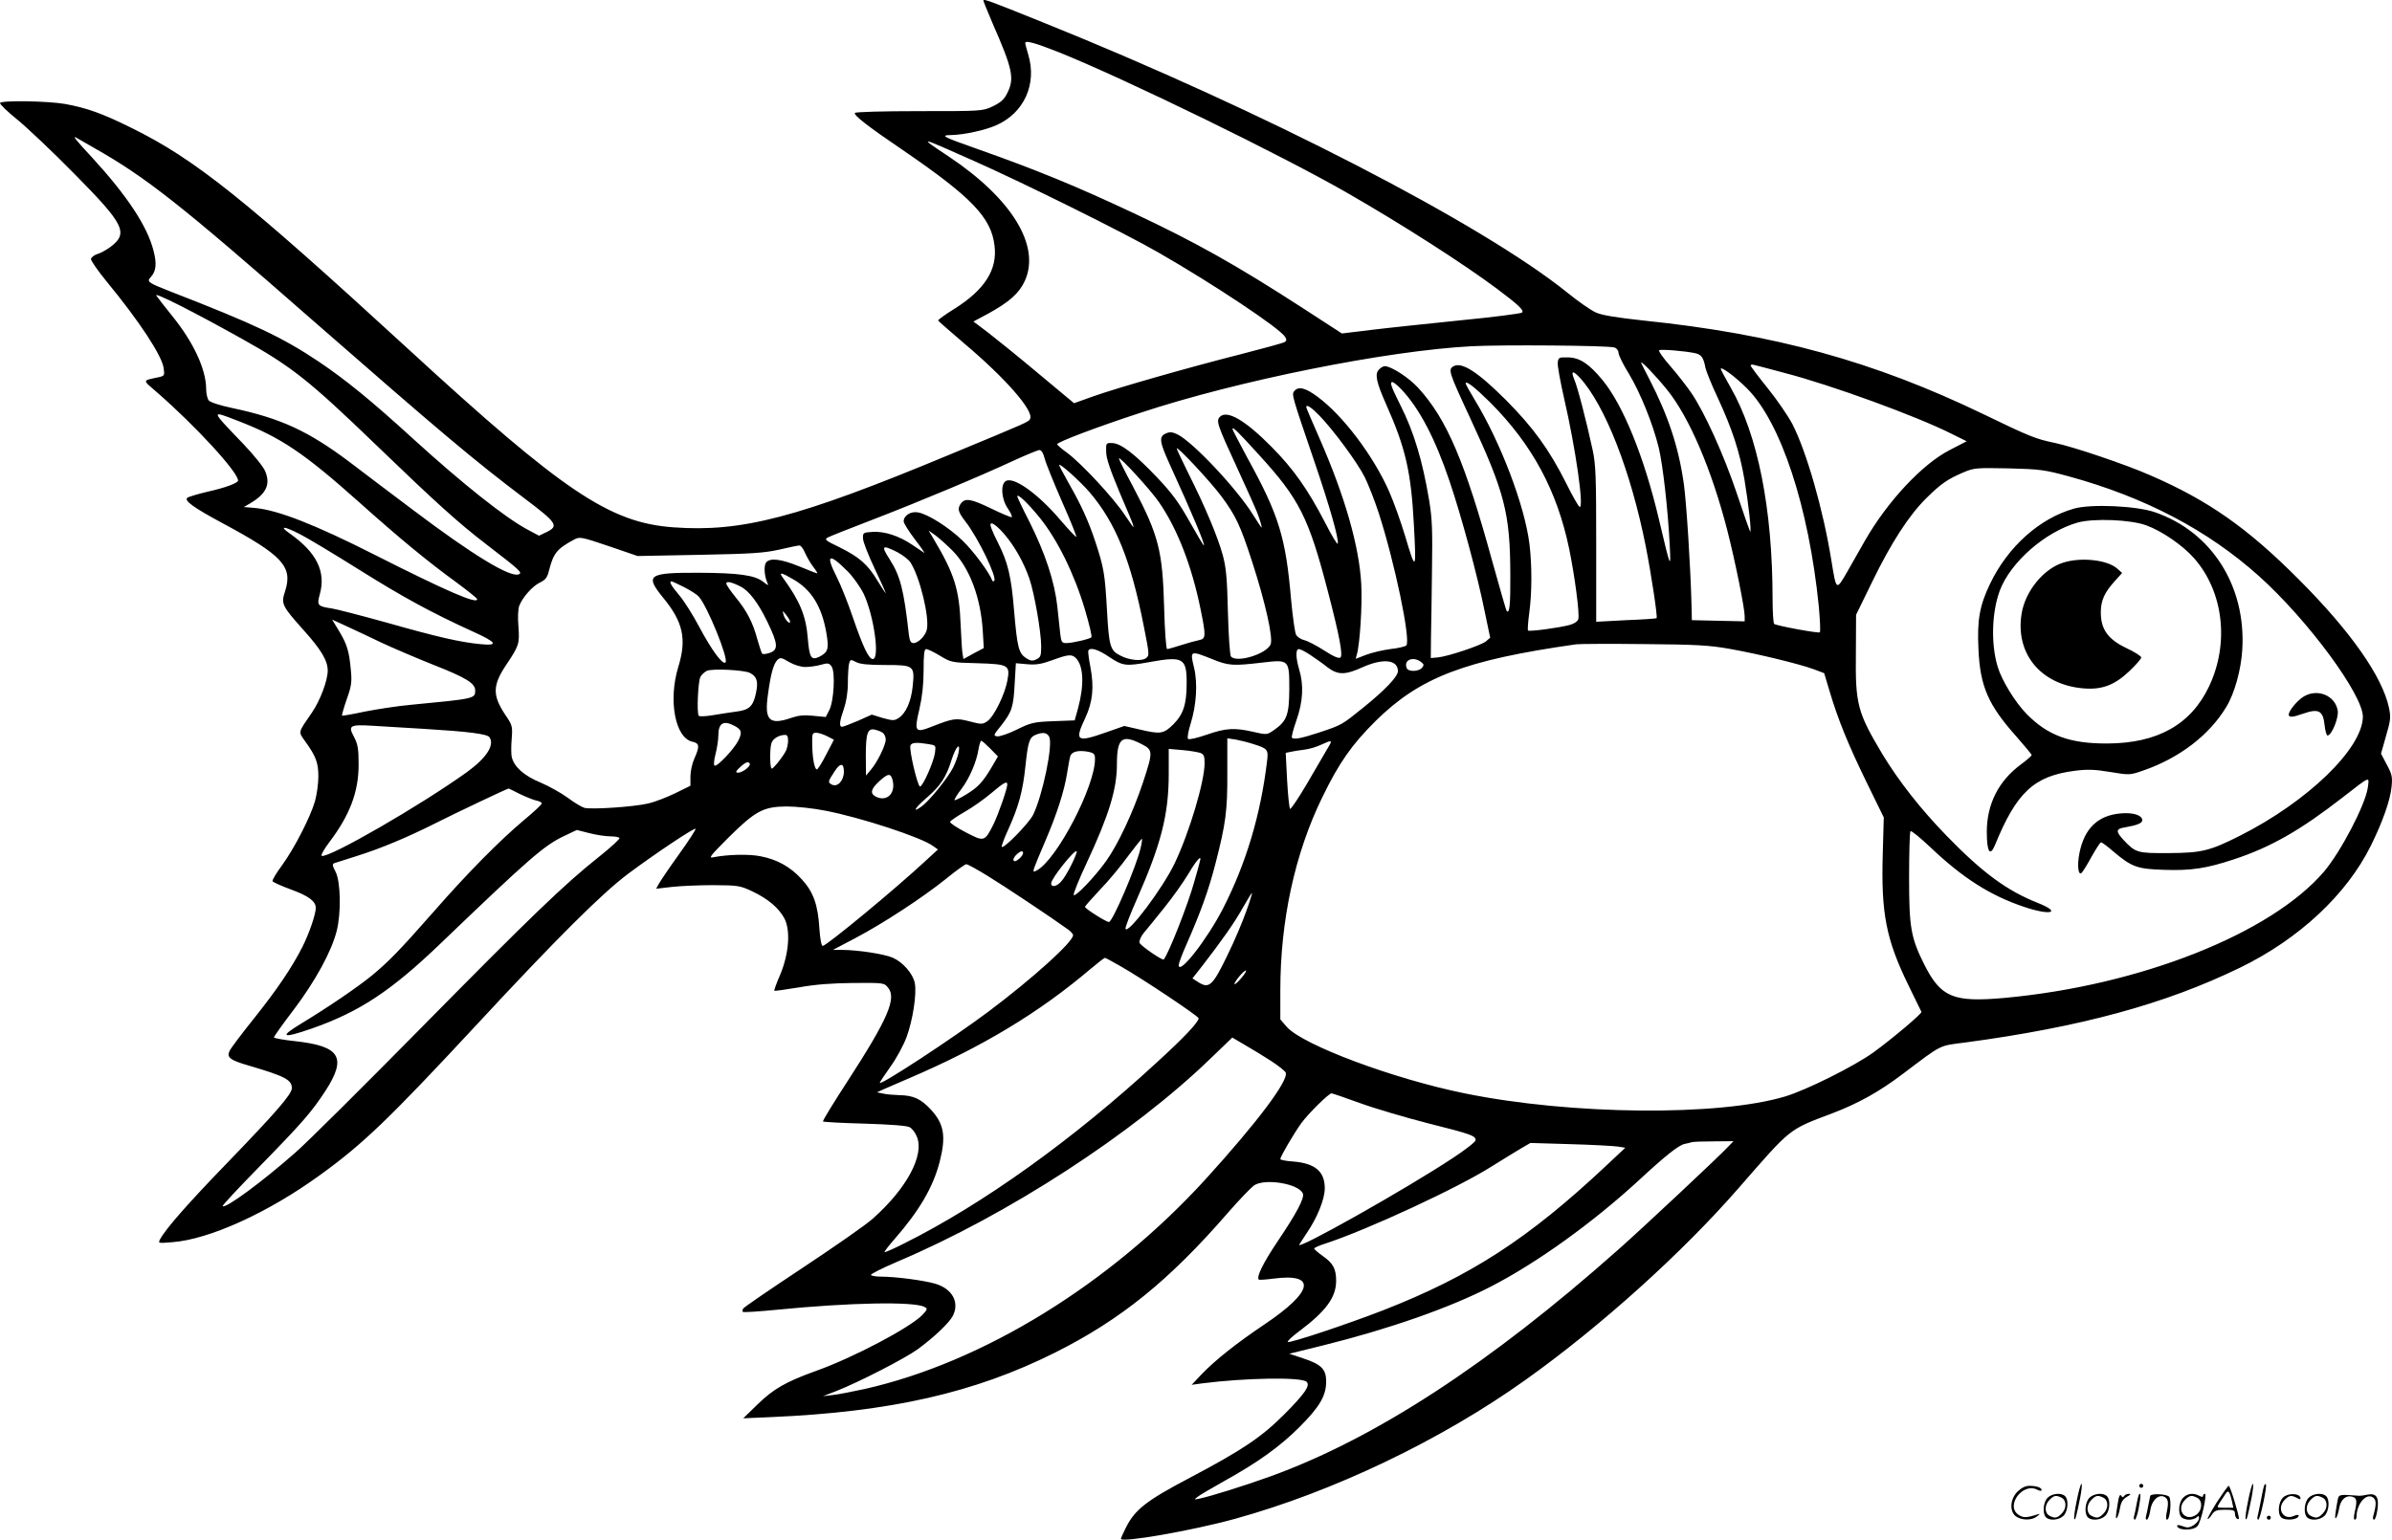 <svg version="1.0" xmlns="http://www.w3.org/2000/svg"
  viewBox="0 0 1200.263 772.813"
 preserveAspectRatio="xMidYMid meet">
<g transform="translate(-0.554,772.779) scale(0.1,-0.1)"
fill="#000000" stroke="none">
<path d="M4940 7725 c0 -4 21 -55 46 -114 102 -232 111 -278 73 -352 -15 -31
-33 -46 -72 -65 -52 -24 -55 -24 -369 -24 -184 0 -319 -4 -323 -9 -6 -12 66
-68 240 -186 345 -236 445 -339 461 -481 15 -120 -50 -221 -201 -316 -47 -29
-84 -56 -82 -59 1 -3 61 -55 132 -116 205 -173 346 -334 330 -376 -7 -17 1
-13 -409 -183 -757 -315 -1038 -388 -1381 -363 -320 23 -551 178 -1330 894
-820 753 -1071 954 -1388 1110 -147 73 -225 101 -335 121 -86 15 -318 19 -326
5 -3 -5 36 -43 87 -84 50 -41 180 -164 288 -274 250 -253 271 -296 177 -366
-18 -13 -46 -29 -63 -34 -16 -5 -31 -16 -33 -25 -1 -8 35 -60 81 -116 162
-197 276 -370 284 -433 5 -35 3 -38 -23 -44 -87 -19 -86 -11 -9 -78 193 -168
405 -399 405 -441 0 -13 -66 -37 -152 -56 -51 -12 -97 -26 -103 -31 -15 -15
32 -49 175 -126 304 -163 356 -219 316 -343 -21 -63 -16 -73 93 -195 88 -98
121 -153 121 -203 0 -50 -38 -150 -78 -209 -73 -106 -70 -96 -36 -145 55 -76
67 -108 67 -178 0 -36 -8 -92 -17 -124 -24 -82 -104 -237 -165 -321 -28 -38
-50 -74 -48 -80 2 -5 44 -24 93 -42 88 -32 124 -59 124 -92 0 -32 -32 -126
-67 -196 -53 -104 -127 -214 -247 -364 -59 -74 -113 -145 -119 -159 -15 -32 4
-46 98 -73 180 -53 215 -71 215 -113 0 -30 -79 -121 -330 -381 -188 -194 -304
-326 -331 -377 -11 -21 -10 -21 62 -15 185 14 480 148 739 336 218 157 351
286 783 751 409 441 634 665 767 764 137 102 329 230 336 224 2 -3 -35 -61
-84 -129 -49 -68 -94 -135 -101 -148 l-13 -24 78 9 c44 5 138 9 209 9 124 -1
133 -2 195 -31 80 -38 134 -84 162 -137 31 -61 22 -176 -21 -280 -19 -43 -32
-80 -30 -82 2 -2 58 6 124 17 83 15 167 21 273 22 152 1 154 1 174 -24 43 -53
-1 -156 -201 -465 -71 -109 -128 -202 -126 -206 3 -3 96 -8 208 -11 128 -4
213 -10 227 -18 12 -6 28 -27 36 -47 39 -93 -50 -260 -221 -412 -33 -30 -191
-140 -351 -246 -160 -106 -295 -198 -299 -205 -4 -6 -5 -14 -2 -17 3 -3 81 2
173 11 364 36 685 42 738 14 17 -9 16 -12 -10 -40 -62 -64 -345 -214 -536
-282 -150 -54 -212 -90 -291 -167 l-72 -70 140 6 c599 26 1022 122 1425 324
329 165 572 361 869 704 57 65 115 125 129 135 56 37 226 8 245 -41 9 -23 -33
-101 -126 -239 -74 -110 -108 -180 -95 -193 2 -2 35 0 73 5 220 29 201 -65
-45 -230 -137 -92 -246 -178 -315 -250 l-50 -53 50 7 c218 28 502 33 527 8 19
-19 -9 -59 -112 -163 -115 -115 -210 -179 -475 -319 -217 -114 -274 -159 -319
-248 -14 -28 -26 -54 -26 -58 0 -21 357 41 571 100 494 136 1037 396 1461 699
377 269 785 637 1068 962 266 305 248 291 470 375 129 49 237 109 354 198 199
150 178 140 311 157 582 78 1005 193 1381 376 296 144 535 367 657 614 59 120
96 225 103 294 5 49 2 63 -24 111 l-29 55 25 88 c23 79 25 94 15 142 -33 157
-194 386 -453 645 -257 258 -454 396 -742 521 -124 55 -391 145 -483 164 -93
19 -126 32 -355 143 -551 266 -1049 403 -1708 471 -136 15 -206 26 -238 40
-25 11 -90 56 -145 101 -432 347 -1525 911 -2629 1355 -275 111 -300 120 -300
110z m380 -260 c336 -135 1122 -519 1445 -705 272 -156 581 -354 750 -480 111
-83 139 -110 128 -121 -5 -5 -144 -23 -309 -39 -165 -17 -366 -38 -447 -48
l-148 -18 -188 122 c-341 221 -544 335 -857 482 -283 133 -486 217 -787 323
-173 61 -186 68 -127 69 60 1 169 24 224 49 140 61 206 207 161 355 -8 27 -15
53 -15 58 0 15 54 -1 170 -47z m-4840 -481 c258 -146 432 -283 1090 -860 652
-570 810 -703 1065 -896 166 -125 176 -140 113 -171 l-38 -18 -58 31 c-111 59
-327 231 -572 454 -209 191 -339 297 -474 388 -184 123 -321 188 -751 355
-107 42 -114 47 -93 70 27 29 31 67 14 132 -31 123 -132 276 -310 470 -80 86
-98 109 -78 98 4 -2 45 -26 92 -53z m4415 -65 c254 -113 754 -361 924 -459
277 -159 610 -381 635 -423 8 -13 8 -20 -2 -26 -8 -5 -107 -32 -220 -61 -268
-68 -621 -169 -742 -212 l-95 -34 -180 150 c-99 83 -213 175 -252 205 l-73 55
73 39 c107 59 156 102 185 165 80 176 -65 413 -383 625 -155 103 -155 103 130
-24z m-3675 -892 c249 -139 336 -208 671 -531 304 -293 415 -393 553 -499 173
-133 185 -144 164 -152 -43 -17 -233 99 -527 321 -102 76 -245 185 -319 241
-210 158 -347 221 -592 273 -62 13 -110 29 -117 38 -7 9 -13 34 -13 57 0 98
-63 234 -168 364 -37 46 -74 93 -82 105 -15 21 183 -79 430 -217z m6885 -43
c12 -3 21 -14 22 -27 0 -12 24 -60 52 -105 58 -97 120 -250 150 -372 21 -89
46 -310 55 -490 6 -121 5 -120 -54 130 -74 314 -180 575 -284 701 -68 82 -115
113 -175 113 -43 1 -46 -1 -49 -26 -2 -15 13 -96 32 -180 58 -251 102 -559 77
-544 -6 4 -36 56 -65 115 -87 173 -166 282 -305 422 -140 140 -220 191 -261
169 -29 -16 -26 -27 80 -255 177 -381 203 -482 204 -792 1 -152 -4 -197 -18
-182 -3 2 -34 112 -71 244 -139 507 -230 720 -374 877 -47 51 -135 108 -167
108 -7 0 -20 -7 -29 -17 -22 -22 -14 -62 37 -177 97 -218 124 -338 138 -600
13 -237 10 -240 -44 -58 -20 67 -56 168 -80 223 -79 179 -232 382 -360 476
-61 45 -95 53 -116 28 -14 -17 -13 -20 103 -360 74 -217 122 -385 115 -406 -2
-6 -30 40 -62 103 -88 170 -160 272 -271 384 -133 134 -222 185 -258 150 -20
-21 -16 -35 92 -269 45 -98 86 -190 92 -205 15 -36 28 -82 25 -82 -2 0 -20 28
-41 61 -81 132 -305 370 -382 407 -26 12 -38 13 -58 4 -35 -16 -32 -41 21
-157 114 -250 179 -405 170 -405 -2 0 -35 55 -72 121 -54 96 -89 143 -162 220
-112 118 -181 171 -225 173 -32 1 -32 0 -31 -44 0 -32 20 -90 68 -205 88 -206
87 -203 27 -114 -58 88 -219 261 -292 315 -27 19 -49 39 -49 42 0 11 201 87
415 157 488 162 1240 313 1665 335 151 8 675 4 715 -6z m407 -29 c31 -7 42
-23 51 -73 4 -17 31 -86 62 -151 73 -158 110 -271 134 -411 20 -119 37 -269
28 -260 -2 3 -32 88 -66 190 -66 196 -162 408 -229 506 -22 32 -69 93 -105
134 -36 41 -61 77 -56 80 9 6 130 -4 181 -15z m-141 -184 c111 -137 224 -402
302 -706 39 -152 87 -390 87 -430 l0 -26 -132 3 -133 3 -2 85 c-5 187 -25 501
-38 597 -26 185 -78 343 -173 527 -20 39 -39 76 -41 81 -7 20 72 -62 130 -134z
m589 85 c235 -61 663 -217 839 -306 l75 -37 -85 -44 c-137 -70 -312 -257 -425
-454 -25 -44 -66 -116 -91 -160 -54 -93 -53 -93 -78 60 -41 255 -125 547 -196
685 -22 41 -77 122 -124 180 -47 58 -85 109 -85 113 0 5 8 6 18 3 9 -2 78 -20
152 -40z m-189 -77 c171 -170 311 -597 361 -1095 6 -68 9 -126 5 -130 -6 -6
-212 32 -229 42 -4 3 -8 59 -8 125 0 452 -74 825 -211 1063 -27 47 -49 89 -49
92 0 15 73 -39 131 -97z m-839 54 c127 -138 257 -470 332 -849 27 -137 60
-354 54 -359 -2 -2 -70 -7 -153 -10 l-150 -8 0 389 c0 340 -2 400 -18 474 -31
143 -75 314 -92 353 -18 44 -8 47 27 10z m-895 -59 c91 -96 171 -250 242 -461
60 -177 141 -477 177 -657 l27 -129 -22 -19 c-26 -20 -189 -75 -241 -80 l-35
-3 1 105 c1 58 4 211 5 340 3 193 1 255 -14 345 -33 199 -77 346 -144 478 -47
94 -55 117 -41 117 6 0 26 -16 45 -36z m447 -67 c210 -211 334 -441 395 -732
28 -136 54 -331 46 -355 -4 -12 -21 -23 -43 -29 -56 -15 -202 -34 -209 -28 -3
3 0 43 6 88 14 103 14 240 1 347 -24 192 -144 508 -274 722 -25 41 -46 79 -46
83 0 17 46 -19 124 -96z m-859 -64 c72 -74 192 -237 229 -311 18 -37 50 -118
70 -180 80 -247 162 -640 138 -664 -5 -5 -41 -14 -80 -18 -38 -5 -93 -18 -122
-29 l-52 -20 6 22 c15 51 28 250 22 354 -10 188 -82 439 -207 725 -38 86 -69
159 -69 162 0 16 24 1 65 -41z m-5427 -27 c216 -83 332 -161 612 -411 199
-178 342 -296 484 -399 58 -43 106 -81 106 -86 0 -26 -156 42 -512 222 -300
152 -486 225 -601 236 l-58 5 33 19 c80 48 102 95 74 161 -8 21 -57 81 -108
135 -168 175 -167 171 -30 118z m5123 -169 c205 -224 251 -316 348 -689 56
-215 76 -317 63 -330 -7 -7 -33 3 -82 35 -39 25 -85 49 -101 52 -16 4 -34 16
-40 27 -6 11 -17 90 -25 176 -27 314 -61 424 -220 713 -40 75 -74 139 -74 143
0 14 22 -7 131 -127z m-187 -210 c72 -97 95 -145 154 -327 68 -210 107 -386
93 -417 -22 -49 -172 -94 -199 -60 -5 7 -12 104 -15 222 -4 172 -9 224 -26
287 -25 92 -90 246 -172 409 -32 65 -59 122 -59 126 1 14 170 -167 224 -240z
m-886 188 c6 -24 46 -122 87 -216 42 -95 74 -174 71 -176 -2 -2 -38 36 -79 84
-112 132 -236 221 -275 196 -27 -17 -22 -90 11 -138 15 -22 23 -41 19 -43 -5
-1 -51 18 -102 43 -104 50 -132 55 -154 24 -17 -25 -13 -41 24 -89 64 -82 161
-283 144 -298 -4 -4 -9 -2 -11 5 -14 38 -94 146 -148 198 -69 66 -172 132
-223 141 -36 7 -72 -16 -72 -45 0 -9 25 -49 56 -90 31 -40 52 -71 47 -68 -6 4
-33 22 -61 41 -67 45 -139 68 -199 64 -47 -3 -48 -4 -47 -34 1 -17 27 -84 58
-149 31 -65 56 -121 56 -124 0 -3 -18 24 -40 60 -50 84 -93 121 -192 170 -71
34 -77 39 -59 49 11 6 112 46 224 89 236 91 544 220 707 296 63 29 122 53 130
54 11 1 20 -14 28 -44z m574 -219 c92 -134 164 -320 208 -537 27 -133 27 -147
-7 -154 -16 -3 -56 -14 -90 -25 -34 -11 -66 -20 -71 -20 -5 0 -12 89 -15 208
-8 287 -27 362 -157 609 -39 72 -70 135 -70 140 1 14 161 -160 202 -221z
m-349 51 c132 -155 207 -341 273 -678 27 -137 28 -142 9 -155 -21 -16 -84 -10
-127 13 -52 25 -58 48 -68 230 -10 180 -16 213 -57 338 -34 104 -73 190 -134
296 -27 48 -49 90 -49 93 0 13 107 -83 153 -137z m4913 80 c383 -105 697 -270
955 -501 245 -220 522 -596 521 -706 -2 -160 -279 -427 -619 -598 -149 -75
-190 -85 -353 -86 -160 -1 -168 1 -229 66 -40 43 -39 56 7 63 62 11 87 21 87
36 0 25 -46 40 -109 34 -114 -10 -181 -75 -206 -198 -12 -59 -7 -112 9 -102 5
3 28 39 50 80 23 41 45 75 49 75 5 0 32 -20 62 -46 91 -77 119 -88 252 -92
138 -5 216 7 354 53 185 61 333 146 544 310 143 111 134 107 127 51 -12 -87
-136 -324 -220 -423 -267 -312 -925 -572 -1604 -634 -257 -23 -318 3 -401 166
-68 136 -77 186 -77 437 0 124 3 230 7 234 4 4 48 -32 99 -80 163 -155 301
-243 471 -300 133 -45 191 -29 71 19 -157 62 -278 151 -460 338 -130 134 -239
273 -321 408 -126 211 -137 251 -134 507 l1 194 81 166 c96 197 184 333 272
420 73 72 106 95 186 129 54 23 65 23 227 20 157 -4 180 -7 301 -40z m-5163
-208 c88 -109 173 -281 226 -459 22 -74 37 -137 33 -141 -10 -9 -96 -29 -126
-29 -22 0 -25 5 -30 43 -2 23 -9 87 -15 141 -14 125 -60 265 -140 425 -34 66
-61 124 -61 127 0 17 52 -32 113 -107z m-179 -81 c51 -59 98 -141 127 -225 25
-73 59 -268 59 -339 0 -48 -3 -56 -25 -66 -19 -9 -29 -7 -50 6 -38 25 -45 53
-61 239 -14 172 -31 242 -80 339 -14 27 -29 60 -34 74 -16 42 14 29 64 -28z
m-3534 -1 c36 -18 169 -98 295 -177 225 -141 365 -217 573 -312 122 -55 132
-73 35 -63 -100 10 -211 35 -468 108 -126 35 -250 67 -275 71 -71 10 -75 16
-60 70 32 114 -15 210 -149 305 -57 40 -33 40 49 -2z m3274 -82 c86 -86 143
-236 153 -405 l5 -85 -51 -27 -51 -28 -4 23 c-3 12 -7 78 -10 147 -7 180 -31
257 -137 435 l-24 40 34 -24 c19 -14 57 -48 85 -76z m-1716 19 l137 -47 310 6
c260 5 324 9 400 26 50 12 96 21 102 21 7 0 20 -17 28 -37 9 -20 27 -52 41
-70 14 -18 23 -33 20 -33 -3 0 -44 16 -90 35 -91 37 -146 44 -166 20 -12 -15
-10 -64 5 -100 8 -18 7 -18 -19 2 -42 34 -124 45 -321 46 -258 1 -275 -11
-182 -125 101 -123 119 -208 76 -348 -51 -167 -16 -356 71 -375 36 -8 37 -23
10 -84 -11 -24 -20 -64 -20 -90 l0 -47 -75 -37 c-41 -20 -102 -44 -137 -52
-71 -17 -282 -31 -320 -22 -14 4 -52 27 -84 51 -33 24 -94 58 -136 76 -81 33
-132 78 -144 126 -4 14 -4 56 -1 92 5 65 4 69 -34 125 -63 96 -62 146 8 250
63 94 66 104 60 189 -4 44 -2 90 4 105 16 42 66 99 104 117 27 13 37 25 45 59
23 89 39 109 125 156 30 16 35 15 183 -35z m1441 -28 c26 -14 56 -37 65 -51
47 -72 97 -278 82 -338 -8 -32 -43 -67 -67 -67 -13 0 -19 11 -23 43 -25 225
-43 294 -96 377 -45 70 -39 75 39 36z m-250 -96 c27 -27 63 -78 80 -112 51
-107 83 -328 46 -328 -20 0 -49 60 -101 212 -24 71 -60 160 -79 198 -59 116
-42 126 54 30z m-273 -40 c91 -52 143 -136 166 -268 14 -82 9 -98 -36 -121
-40 -19 -49 -4 -57 92 -9 115 -40 188 -125 305 -22 29 -9 28 52 -8z m-548 -39
c31 -16 65 -37 74 -48 43 -47 151 -314 134 -330 -14 -14 -69 61 -130 175 -32
61 -78 134 -102 162 -40 47 -53 70 -39 70 3 0 31 -13 63 -29z m283 3 c43 -21
89 -82 135 -177 54 -111 56 -141 12 -156 -17 -6 -35 -8 -38 -4 -4 5 -14 37
-24 71 -22 84 -53 144 -110 213 -25 31 -46 61 -46 68 0 13 26 8 71 -15z m249
-176 c0 -18 -27 11 -33 35 -6 22 -6 22 14 -2 10 -13 19 -28 19 -33z m-2050
-106 c58 -27 177 -78 265 -113 160 -63 205 -91 205 -127 0 -41 -2 -41 -325
-72 -66 -6 -169 -22 -230 -34 -60 -13 -112 -22 -113 -20 -2 1 8 38 23 81 24
67 27 88 21 148 -8 92 -19 130 -60 197 l-34 56 72 -33 c39 -18 118 -55 176
-83z m6765 -31 c146 -26 350 -76 421 -102 l53 -20 26 -87 c44 -148 94 -270
185 -457 l88 -180 -5 -181 c-9 -300 16 -431 130 -664 34 -69 62 -128 64 -131
5 -7 -149 -137 -243 -205 -97 -69 -331 -186 -439 -219 -333 -101 -1076 -94
-1610 15 -359 73 -813 243 -893 334 l-32 37 0 147 c0 350 73 686 210 967 85
175 149 266 269 385 222 218 444 304 1006 384 17 2 170 3 340 1 263 -2 328 -6
430 -24z m-3962 -35 c55 -33 59 -34 186 -37 159 -5 166 -9 151 -89 -13 -69
-67 -179 -100 -202 -24 -16 -29 -17 -89 -1 -70 18 -82 16 -194 -28 -80 -31
-85 -23 -58 90 14 62 21 122 21 195 0 81 3 106 13 106 7 0 39 -15 70 -34z
m849 -6 c68 -45 82 -47 203 -25 166 30 185 20 185 -103 0 -109 -16 -158 -66
-209 -50 -49 -64 -52 -173 -26 l-74 17 -91 -32 c-148 -52 -160 -45 -105 72 38
81 45 155 26 256 -8 41 -13 78 -10 83 10 17 49 5 105 -33z m1009 10 c24 -16
63 -43 85 -61 53 -40 89 -40 177 0 103 46 177 38 177 -20 0 -27 -65 -95 -174
-183 -108 -87 -107 -87 -225 -126 -89 -29 -122 -35 -133 -25 -3 3 7 43 23 88
33 94 37 176 14 253 -18 61 -19 104 -2 104 7 0 33 -13 58 -30z m-494 -20 c83
-34 105 -35 251 -18 137 16 137 16 137 -135 -1 -127 -12 -158 -76 -203 -36
-25 -37 -25 -103 -10 -95 22 -139 20 -236 -14 -47 -16 -88 -26 -93 -21 -5 5 1
39 13 77 29 93 36 203 17 281 -21 86 -20 87 90 43z m-683 5 c39 -40 43 -135
10 -256 l-16 -57 -107 -4 c-98 -4 -112 -7 -183 -42 -42 -21 -87 -36 -99 -34
-20 3 -19 6 20 54 54 69 62 92 68 211 l6 102 56 -5 c44 -4 71 0 126 20 82 30
98 31 119 11z m-1357 -45 c21 0 56 5 77 11 35 10 42 9 54 -8 20 -26 12 -177
-12 -221 l-17 -33 -62 6 c-45 5 -74 2 -107 -9 -114 -40 -140 -15 -121 116 14
105 28 153 47 173 15 14 20 13 59 -10 26 -15 59 -25 82 -25z m402 10 c144 0
147 -3 136 -109 -8 -75 -34 -133 -70 -157 -22 -14 -29 -14 -80 0 l-55 17 -69
-31 c-38 -16 -74 -30 -80 -30 -16 0 -13 27 9 90 12 35 20 83 20 130 0 41 3 85
6 97 6 21 8 22 35 8 20 -11 62 -15 148 -15z m2686 16 c16 -12 17 -16 6 -30
-17 -20 -70 -21 -77 -1 -16 40 31 60 71 31z m-3366 -56 c35 -18 42 -43 30
-100 -14 -68 -34 -86 -100 -94 -30 -4 -82 -12 -117 -18 -35 -6 -66 -7 -70 -3
-11 11 -4 172 8 195 6 12 21 25 33 31 28 12 189 4 216 -11z m-79 -265 c37 -19
41 -33 20 -75 -22 -43 -107 -133 -119 -125 -5 3 -3 28 5 58 7 28 14 70 14 93
0 62 25 78 80 49z m-1550 -16 c213 -13 312 -25 322 -42 26 -40 -16 -104 -114
-175 -234 -168 -692 -432 -728 -420 -6 2 11 33 39 70 102 135 146 251 146 388
0 80 -4 102 -23 139 -31 57 -22 63 93 56 50 -3 169 -10 265 -16z m2297 -21 c7
-6 13 -20 13 -32 0 -28 -42 -114 -74 -151 l-25 -30 -1 98 c0 116 9 142 48 132
15 -4 33 -11 39 -17z m-280 -16 l33 -17 -39 -75 c-21 -41 -42 -75 -47 -74 -12
1 -23 64 -23 132 -1 48 1 52 22 52 12 -1 37 -9 54 -18z m1113 -2 c21 -38 -34
-299 -81 -393 -23 -44 -151 -175 -157 -159 -1 5 13 44 33 87 52 115 73 192 86
318 13 123 20 144 52 157 36 14 56 11 67 -10z m-1310 -22 c-1 -18 -6 -42 -13
-53 -22 -38 -61 -85 -69 -85 -9 0 -11 94 -2 126 6 23 36 42 67 43 13 1 17 -7
17 -31z m1770 -13 c62 -32 63 -36 10 -197 -49 -147 -124 -308 -184 -392 -58
-81 -157 -184 -163 -170 -2 7 27 79 65 160 112 240 152 371 152 495 0 131 25
152 120 104z m565 -2 c71 -22 75 -28 69 -81 -32 -272 -106 -518 -221 -743 -81
-158 -223 -339 -223 -285 0 8 18 57 41 108 69 157 109 267 144 403 51 198 60
264 59 453 l0 174 41 -6 c22 -4 63 -14 90 -23z m-1321 -22 l39 -40 -28 -48
c-47 -80 -71 -106 -130 -142 -30 -19 -58 -32 -60 -29 -2 2 13 28 35 56 41 55
76 136 86 202 4 22 10 40 13 40 4 0 24 -18 45 -39z m1691 -3 c-14 -24 -60
-103 -102 -175 -43 -73 -81 -129 -84 -125 -4 4 -11 69 -15 144 l-7 137 24 5
c13 3 44 8 69 11 25 3 63 14 85 25 57 26 59 25 30 -22z m-2001 25 c38 -6 38
-6 33 -44 -6 -45 -61 -169 -75 -169 -12 0 -56 186 -48 206 6 15 30 17 90 7z
m151 -45 c-4 -18 -16 -51 -27 -73 -27 -53 -120 -168 -158 -195 -50 -36 -34 -7
26 44 69 60 97 102 124 189 22 69 47 94 35 35z m1213 1 c18 -7 22 -16 22 -51
0 -93 -76 -347 -150 -503 -59 -124 -236 -360 -247 -329 -2 6 23 72 56 146 123
279 161 427 161 632 l0 125 68 -6 c37 -3 77 -10 90 -14z m-559 5 c26 -6 31
-11 31 -36 0 -138 -192 -506 -292 -559 -18 -10 -19 -8 -13 13 4 12 29 73 55
133 58 135 96 252 110 342 6 38 13 76 16 85 7 24 41 32 93 22z m-1718 -85
c-22 -18 -51 -26 -51 -14 0 3 12 17 28 30 18 16 30 20 37 14 7 -7 2 -17 -14
-30z m489 -14 c0 -46 -32 -80 -61 -65 -20 11 -20 14 15 67 28 43 46 42 46 -2z
m246 -50 c12 -64 -34 -103 -87 -75 -29 16 -23 38 18 76 47 43 60 43 69 -1z
m574 -14 c0 -22 -45 -151 -70 -202 -44 -87 -46 -87 -140 -38 -44 23 -79 46
-77 52 1 5 35 28 75 51 40 23 99 65 133 94 59 50 79 62 79 43z m-2447 -48 c29
-14 66 -29 82 -33 17 -3 30 -10 29 -15 0 -5 -40 -43 -90 -84 -121 -102 -281
-263 -453 -460 -170 -193 -224 -249 -310 -320 -71 -58 -219 -159 -356 -242
-111 -67 -93 -75 54 -24 240 84 398 188 647 427 442 424 520 493 621 540 l63
30 63 -16 c35 -9 82 -16 105 -16 22 0 43 -4 46 -8 3 -5 -43 -47 -102 -94 -175
-139 -339 -297 -889 -855 -287 -291 -572 -575 -635 -630 -163 -144 -351 -283
-365 -269 -3 3 80 92 184 198 217 222 261 273 332 381 108 168 74 224 -153
249 -58 6 -106 15 -106 19 0 4 45 68 101 141 107 142 188 290 214 393 23 90
20 246 -5 296 -16 30 -18 40 -8 44 7 2 58 18 113 36 121 38 253 93 400 167
101 51 356 172 363 172 1 0 26 -12 55 -27z m1533 -84 c178 -34 486 -135 542
-178 l24 -17 -61 -56 c-158 -147 -498 -427 -517 -428 -7 0 -13 33 -17 88 -7
118 -30 183 -88 246 -57 63 -124 100 -207 116 -59 12 -166 9 -237 -5 -26 -6
-16 7 75 98 136 135 176 156 292 157 49 0 134 -9 194 -21z m1583 -187 c-20
-90 -141 -372 -159 -372 -14 0 -120 67 -120 76 0 4 34 42 75 86 42 43 105 119
141 169 37 49 68 88 70 87 1 -2 -1 -23 -7 -46z m-610 -55 c-17 -14 -25 -15
-28 -6 -2 7 7 21 20 32 17 14 25 15 28 6 2 -7 -7 -21 -20 -32z m263 -29 c-17
-35 -40 -73 -52 -85 -23 -26 -50 -30 -50 -9 0 24 118 172 128 161 3 -2 -9 -33
-26 -67z m644 15 c-2 -10 -14 -54 -27 -98 -31 -114 -130 -365 -154 -393 -6 -7
-116 69 -121 83 -4 8 5 30 19 48 15 17 61 75 104 128 43 53 98 131 123 173 42
71 68 98 56 59z m-1064 -72 c79 -48 315 -205 405 -270 12 -9 23 -21 23 -27 1
-33 -201 -216 -425 -384 -179 -134 -545 -374 -545 -357 0 3 24 39 53 80 30 41
66 108 81 148 32 86 52 218 42 272 -9 47 -59 105 -111 128 -41 18 -175 39
-255 39 l-45 0 112 59 c137 72 338 203 457 299 49 40 94 72 100 72 7 0 55 -26
108 -59z m1297 -177 c-17 -49 -59 -149 -95 -222 -73 -151 -91 -168 -144 -135
l-31 20 48 61 c102 132 164 220 205 294 24 42 44 75 46 74 1 -2 -11 -43 -29
-92z m-629 -277 c106 -60 390 -250 390 -260 0 -19 -71 -95 -209 -221 -421
-388 -873 -712 -1270 -910 -51 -26 -95 -45 -97 -43 -2 2 19 30 48 63 126 144
196 263 229 392 32 126 22 188 -44 260 -50 54 -88 72 -159 73 -29 1 -66 4 -82
8 l-30 6 30 14 c16 7 76 33 134 58 362 155 648 327 906 546 37 31 70 57 74 57
3 0 39 -19 80 -43z m601 -62 c-17 -20 -31 -31 -31 -26 0 13 51 73 58 67 2 -3
-9 -21 -27 -41z m152 -412 c37 -24 71 -51 74 -59 15 -40 -144 -251 -403 -536
-480 -526 -1116 -918 -1710 -1052 -60 -13 -131 -27 -159 -30 l-50 -6 65 25
c117 46 346 164 411 211 79 58 156 130 175 166 36 69 -2 138 -89 163 -60 17
-200 35 -269 35 -26 0 -49 4 -52 8 -3 5 57 35 132 67 555 235 1184 644 1574
1022 l107 103 63 -37 c35 -20 94 -56 131 -80z m447 -212 c74 -27 227 -72 340
-101 219 -55 240 -63 240 -85 0 -8 -51 -48 -112 -88 -235 -156 -793 -470 -773
-436 5 8 21 33 37 57 53 77 90 169 91 223 1 86 -47 128 -160 137 -34 2 -63 8
-63 12 0 13 69 130 105 180 36 49 138 150 152 150 4 0 69 -22 143 -49z m1844
-222 c-47 -50 -430 -409 -549 -514 -644 -572 -1220 -948 -1746 -1138 -127 -46
-300 -100 -354 -111 -29 -6 -29 -6 -10 9 11 9 70 43 130 77 170 94 282 174
381 273 101 101 134 157 134 229 0 61 -24 86 -116 116 l-69 23 170 42 c327 81
637 189 843 296 229 118 506 317 737 529 138 128 203 179 233 186 15 3 32 7
37 9 6 2 55 4 109 4 l100 1 -30 -31z m-551 4 l38 -6 -98 -92 c-390 -366 -678
-552 -1115 -723 -177 -69 -465 -165 -480 -160 -6 2 20 27 58 55 133 100 184
169 184 252 0 60 -15 88 -65 123 -25 18 -45 35 -45 39 0 4 24 15 53 24 212 69
674 283 842 391 50 31 113 70 140 86 l50 29 200 -6 c110 -3 217 -9 238 -12z
M10413 5175 c-174 -49 -333 -192 -422 -378 -52 -109 -65 -180 -58 -326 8 -189
49 -282 193 -443 40 -46 74 -86 74 -90 0 -4 -25 -26 -55 -48 -111 -82 -170
-199 -170 -337 0 -101 16 -127 41 -67 108 265 196 347 401 373 62 8 99 7 177
-6 97 -16 99 -16 165 7 181 62 333 178 418 320 41 67 74 186 80 288 19 319
-154 591 -439 689 -94 32 -320 42 -405 18z m362 -84 c78 -28 184 -101 240
-165 148 -168 178 -427 75 -644 -91 -191 -258 -285 -510 -286 -188 -1 -299 40
-405 148 -58 59 -126 170 -146 239 -34 114 -29 272 11 380 54 144 229 296 391
342 80 22 265 15 344 -14z M10359 4904 c-98 -30 -190 -142 -209 -254 -34 -200
93 -357 305 -377 96 -9 160 15 234 85 34 32 61 63 61 70 0 6 -34 28 -75 47
-92 44 -128 94 -128 179 0 59 18 100 71 158 l36 40 -26 23 c-50 43 -180 57
-269 29z M11564 4231 c-32 -20 -74 -71 -74 -90 0 -15 20 -14 70 4 80 28 102
17 110 -57 3 -29 10 -53 15 -52 21 2 56 88 51 124 -12 77 -102 114 -172 71z
M10426 194 c-10 -47 -15 -88 -12 -91 5 -6 9 7 30 110 7 37 10 67 6 67 -4 0
-15 -39 -24 -86z M10740 270 c0 -5 5 -10 10 -10 6 0 10 5 10 10 0 6 -4 10 -10
10 -5 0 -10 -4 -10 -10z M11286 194 c-10 -47 -15 -88 -12 -91 5 -6 9 7 30 110
7 37 10 67 6 67 -4 0 -15 -39 -24 -86z M11366 269 c-3 -8 -10 -41 -16 -74 -6
-33 -14 -68 -16 -77 -3 -10 -1 -18 3 -18 10 0 46 171 38 178 -2 3 -7 -1 -9 -9z
M10129 241 c-38 -38 -41 -101 -7 -125 29 -20 79 -20 104 0 18 14 18 15 1 10
-53 -17 -69 -17 -92 -2 -69 45 21 166 94 126 12 -6 21 -7 21 -1 0 12 -25 21
-62 21 -19 0 -39 -10 -59 -29z M11130 189 c-28 -45 -49 -83 -47 -85 2 -3 12 7
21 21 14 21 24 25 66 25 43 0 50 -3 50 -19 0 -11 5 -23 10 -26 6 -3 10 -3 10
1 0 20 -44 164 -51 164 -4 0 -30 -37 -59 -81z m75 4 l7 -33 -42 0 c-42 0 -42
0 -28 23 8 12 21 32 29 44 15 25 22 18 34 -34z M10280 210 c-22 -22 -27 -79
-8 -98 19 -19 66 -14 88 8 22 22 27 79 8 98 -19 19 -66 14 -88 -8z m71 0 c25
-14 25 -54 -1 -80 -23 -23 -33 -24 -61 -10 -25 14 -25 54 1 80 23 23 33 24 61
10z M10490 210 c-22 -22 -27 -79 -8 -98 19 -19 66 -14 88 8 22 22 27 79 8 98
-19 19 -66 14 -88 -8z m71 0 c25 -14 25 -54 -1 -80 -23 -23 -33 -24 -61 -10
-25 14 -25 54 1 80 23 23 33 24 61 10z M10636 204 c-3 -16 -8 -47 -11 -69 -8
-51 10 -26 19 27 5 27 15 42 34 53 18 10 22 14 10 15 -9 0 -20 -5 -24 -11 -5
-8 -9 -8 -14 1 -5 8 -10 3 -14 -16z M10737 223 c-2 -4 -7 -26 -11 -48 -4 -22
-9 -48 -12 -57 -3 -10 -1 -18 4 -18 4 0 14 28 20 62 11 58 10 81 -1 61z
M10795 220 c-1 -3 -5 -23 -9 -45 -4 -22 -9 -48 -12 -57 -3 -10 -1 -18 4 -18 5
0 13 20 17 45 7 53 44 87 74 68 17 -11 19 -28 8 -80 -4 -18 -3 -33 2 -33 16 0
24 99 11 115 -12 14 -87 18 -95 5z M10960 210 c-22 -22 -27 -79 -8 -98 7 -7
24 -12 38 -12 14 0 31 5 38 12 9 9 12 8 12 -5 0 -9 -12 -24 -26 -34 -21 -13
-32 -15 -55 -6 -16 6 -29 8 -29 3 0 -24 81 -27 102 -2 18 19 50 162 37 162 -5
0 -9 -5 -9 -10 0 -7 -6 -7 -19 0 -30 16 -59 12 -81 -10z m71 0 c29 -16 25 -65
-6 -86 -56 -37 -103 28 -55 76 23 23 33 24 61 10z M11461 211 c-23 -23 -28
-80 -9 -99 19 -19 88 -13 88 9 0 5 -11 4 -24 -2 -54 -25 -89 38 -46 81 23 23
33 24 62 9 16 -9 19 -8 16 3 -8 22 -64 22 -87 -1z M11590 210 c-22 -22 -27
-79 -8 -98 19 -19 66 -14 88 8 22 22 27 79 8 98 -19 19 -66 14 -88 -8z m71 0
c25 -14 25 -54 -1 -80 -23 -23 -33 -24 -61 -10 -25 14 -25 54 1 80 23 23 33
24 61 10z M11736 201 c-3 -14 -8 -44 -11 -66 -8 -51 10 -26 19 27 8 41 35 63
66 53 22 -7 24 -21 11 -77 -5 -22 -5 -38 0 -38 5 0 9 6 9 13 0 68 51 125 85
97 15 -13 15 -35 -1 -92 -3 -10 -1 -18 4 -18 6 0 13 23 17 50 9 63 -5 84 -49
76 -17 -4 -35 -6 -41 -6 -101 8 -104 7 -109 -19z M11380 110 c0 -5 5 -10 10
-10 6 0 10 5 10 10 0 6 -4 10 -10 10 -5 0 -10 -4 -10 -10z"/>
</g>
</svg>
